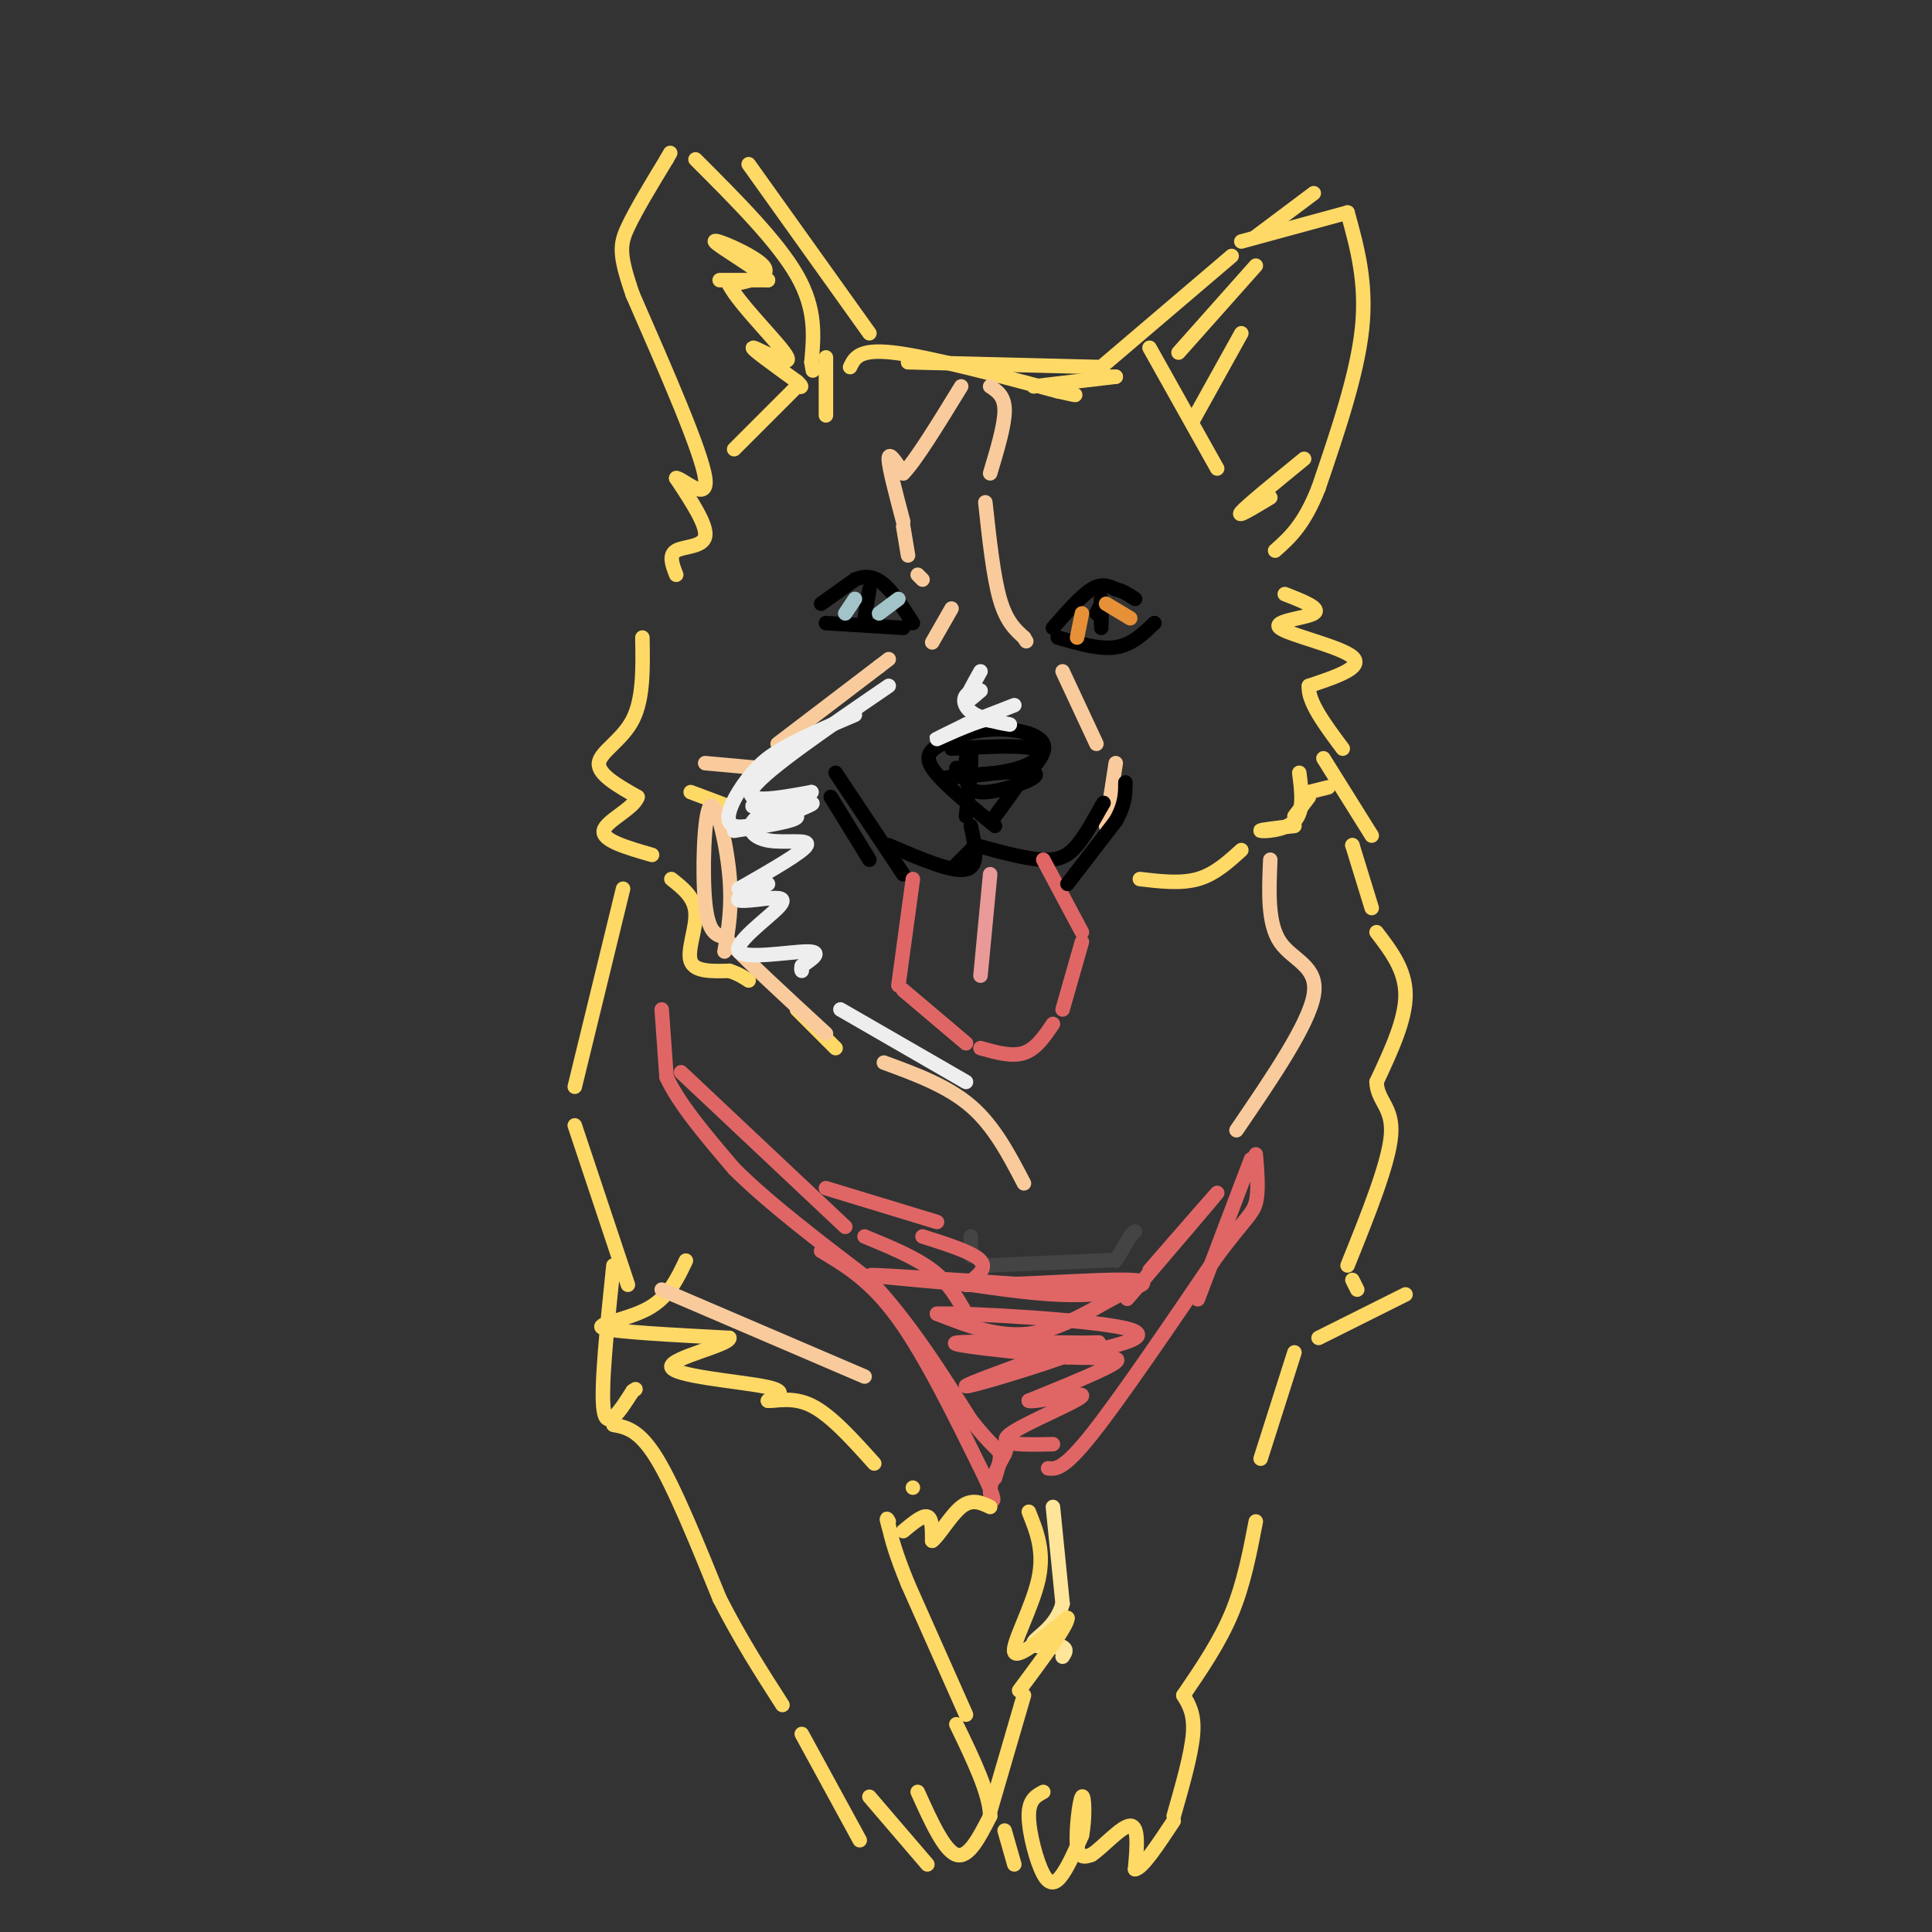 <svg viewBox='0 0 400 400' version='1.1' xmlns='http://www.w3.org/2000/svg' xmlns:xlink='http://www.w3.org/1999/xlink'><rect x="0" y="0" width="400" height="400" fill="#333333" stroke="none"/><g fill='none' stroke='#e06666' stroke-width='3' stroke-linecap='round' stroke-linejoin='round'><path d='M137,209c0.000,0.000 1.000,14.000 1,14'/><path d='M138,223c2.500,5.500 8.250,12.250 14,19'/><path d='M152,242c7.000,7.000 17.500,15.000 28,23'/><path d='M180,265c8.167,8.667 14.583,18.833 21,29'/><path d='M201,294c4.644,5.844 5.756,5.956 6,7c0.244,1.044 -0.378,3.022 -1,5'/><path d='M170,259c5.167,3.083 10.333,6.167 16,14c5.667,7.833 11.833,20.417 18,33'/><path d='M204,306c2.889,6.156 1.111,5.044 1,3c-0.111,-2.044 1.444,-5.022 3,-8'/><path d='M208,301c0.500,-1.333 0.250,-0.667 0,0'/><path d='M217,304c1.583,0.167 3.167,0.333 9,-7c5.833,-7.333 15.917,-22.167 26,-37'/><path d='M252,260c5.822,-7.756 7.378,-8.644 8,-11c0.622,-2.356 0.311,-6.178 0,-10'/><path d='M259,240c0.000,0.000 -11.000,29.000 -11,29'/></g>
<g fill='none' stroke='#444444' stroke-width='3' stroke-linecap='round' stroke-linejoin='round'><path d='M201,256c0.000,0.000 0.000,4.000 0,4'/><path d='M204,262c0.000,0.000 24.000,-1.000 24,-1'/><path d='M228,261c4.000,-0.167 2.000,-0.083 0,0'/><path d='M231,261c0.000,0.000 3.000,-5.000 3,-5'/><path d='M234,256c0.667,-1.000 0.833,-1.000 1,-1'/></g>
<g fill='none' stroke='#ffe599' stroke-width='3' stroke-linecap='round' stroke-linejoin='round'><path d='M218,312c0.000,0.000 2.000,20.000 2,20'/><path d='M220,332c-1.289,4.844 -5.511,6.956 -6,8c-0.489,1.044 2.756,1.022 6,1'/><path d='M220,341c1.000,0.500 0.500,1.250 0,2'/></g>
<g fill='none' stroke='#ffd966' stroke-width='3' stroke-linecap='round' stroke-linejoin='round'><path d='M213,313c1.644,4.089 3.289,8.178 2,14c-1.289,5.822 -5.511,13.378 -5,15c0.511,1.622 5.756,-2.689 11,-7'/><path d='M221,335c0.167,1.333 -4.917,8.167 -10,15'/><path d='M212,351c0.000,0.000 -7.000,24.000 -7,24'/><path d='M208,379c0.000,0.000 2.000,7.000 2,7'/><path d='M216,371c-1.512,0.804 -3.024,1.607 -3,5c0.024,3.393 1.583,9.375 3,12c1.417,2.625 2.690,1.893 4,0c1.310,-1.893 2.655,-4.946 4,-8'/><path d='M224,380c0.714,-3.619 0.500,-8.667 0,-8c-0.500,0.667 -1.286,7.048 -1,10c0.286,2.952 1.643,2.476 3,2'/><path d='M226,384c2.200,-1.422 6.200,-5.978 8,-6c1.800,-0.022 1.400,4.489 1,9'/><path d='M235,387c1.500,-0.167 4.750,-5.083 8,-10'/><path d='M243,376c1.833,-6.417 3.667,-12.833 4,-17c0.333,-4.167 -0.833,-6.083 -2,-8'/><path d='M245,351c3.750,-5.500 7.500,-11.000 10,-17c2.500,-6.000 3.750,-12.500 5,-19'/><path d='M261,302c0.000,0.000 7.000,-22.000 7,-22'/><path d='M273,277c0.000,0.000 18.000,-9.000 18,-9'/><path d='M127,262c-1.333,12.833 -2.667,25.667 -2,30c0.667,4.333 3.333,0.167 6,-4'/><path d='M131,288c1.000,-0.667 0.500,-0.333 0,0'/><path d='M142,261c-1.800,3.822 -3.600,7.644 -8,10c-4.400,2.356 -11.400,3.244 -9,4c2.400,0.756 14.200,1.378 26,2'/><path d='M151,277c0.190,1.464 -12.333,4.125 -12,6c0.333,1.875 13.524,2.964 19,4c5.476,1.036 3.238,2.018 1,3'/><path d='M159,290c1.578,0.156 5.022,-0.956 9,1c3.978,1.956 8.489,6.978 13,12'/><path d='M189,308c0.000,0.000 0.000,0.000 0,0'/><path d='M127,295c2.667,0.500 5.333,1.000 9,7c3.667,6.000 8.333,17.500 13,29'/><path d='M149,331c4.333,8.500 8.667,15.250 13,22'/><path d='M166,359c0.000,0.000 12.000,22.000 12,22'/><path d='M180,372c0.000,0.000 12.000,14.000 12,14'/><path d='M190,371c2.750,6.083 5.500,12.167 8,13c2.500,0.833 4.750,-3.583 7,-8'/><path d='M205,376c0.000,-4.500 -3.500,-11.750 -7,-19'/><path d='M200,355c0.000,0.000 -12.000,-27.000 -12,-27'/><path d='M188,328c-2.667,-6.500 -3.333,-9.250 -4,-12'/><path d='M184,316c-0.667,-2.167 -0.333,-1.583 0,-1'/><path d='M187,317c2.000,-1.667 4.000,-3.333 5,-3c1.000,0.333 1.000,2.667 1,5'/><path d='M193,319c1.222,-0.778 3.778,-5.222 6,-7c2.222,-1.778 4.111,-0.889 6,0'/><path d='M133,132c0.111,6.333 0.222,12.667 -2,17c-2.222,4.333 -6.778,6.667 -7,9c-0.222,2.333 3.889,4.667 8,7'/><path d='M132,165c-0.756,2.422 -6.644,4.978 -7,7c-0.356,2.022 4.822,3.511 10,5'/><path d='M139,182c2.400,1.889 4.800,3.778 5,7c0.200,3.222 -1.800,7.778 -1,10c0.800,2.222 4.400,2.111 8,2'/><path d='M151,201c2.000,0.667 3.000,1.333 4,2'/><path d='M165,209c0.000,0.000 8.000,8.000 8,8'/><path d='M129,184c0.000,0.000 -10.000,41.000 -10,41'/><path d='M119,233c0.000,0.000 11.000,33.000 11,33'/><path d='M140,119c-0.800,-2.044 -1.600,-4.089 0,-5c1.600,-0.911 5.600,-0.689 6,-3c0.400,-2.311 -2.800,-7.156 -6,-12'/><path d='M140,99c1.067,-0.178 6.733,5.378 6,0c-0.733,-5.378 -7.867,-21.689 -15,-38'/><path d='M131,61c-2.911,-8.400 -2.689,-10.400 -1,-14c1.689,-3.600 4.844,-8.800 8,-14'/><path d='M138,33c1.333,-2.333 0.667,-1.167 0,0'/><path d='M144,33c8.500,8.500 17.000,17.000 21,24c4.000,7.000 3.500,12.500 3,18'/><path d='M168,75c0.500,3.000 0.250,1.500 0,0'/><path d='M155,34c0.000,0.000 25.000,35.000 25,35'/><path d='M171,74c0.000,0.000 0.000,12.000 0,12'/><path d='M149,58c0.000,0.000 10.000,0.000 10,0'/><path d='M159,58c-1.619,-2.060 -10.667,-7.208 -11,-8c-0.333,-0.792 8.048,2.774 10,5c1.952,2.226 -2.524,3.113 -7,4'/><path d='M151,59c2.155,4.214 11.042,12.750 12,15c0.958,2.250 -6.012,-1.786 -7,-2c-0.988,-0.214 4.006,3.393 9,7'/><path d='M165,79c1.500,1.333 0.750,1.167 0,1'/><path d='M165,80c0.000,0.000 -13.000,13.000 -13,13'/><path d='M176,76c0.917,-1.917 1.833,-3.833 9,-3c7.167,0.833 20.583,4.417 34,8'/><path d='M219,81c5.833,1.333 3.417,0.667 1,0'/><path d='M214,80c0.000,0.000 17.000,-2.000 17,-2'/><path d='M231,78c0.000,0.000 -5.000,0.000 -5,0'/><path d='M188,75c0.000,0.000 40.000,1.000 40,1'/><path d='M228,76c0.000,0.000 27.000,-23.000 27,-23'/><path d='M257,50c0.000,0.000 22.000,-6.000 22,-6'/><path d='M279,44c2.000,7.250 4.000,14.500 3,24c-1.000,9.500 -5.000,21.250 -9,33'/><path d='M273,101c-3.000,7.667 -6.000,10.333 -9,13'/><path d='M263,103c-3.583,2.167 -7.167,4.333 -6,3c1.167,-1.333 7.083,-6.167 13,-11'/><path d='M238,72c0.000,0.000 14.000,25.000 14,25'/><path d='M247,87c0.000,0.000 10.000,-18.000 10,-18'/><path d='M244,73c0.000,0.000 16.000,-18.000 16,-18'/><path d='M260,49c0.000,0.000 12.000,-9.000 12,-9'/><path d='M266,123c3.827,1.494 7.655,2.988 6,4c-1.655,1.012 -8.792,1.542 -7,3c1.792,1.458 12.512,3.845 15,6c2.488,2.155 -3.256,4.077 -9,6'/><path d='M271,142c-0.333,3.167 3.333,8.083 7,13'/><path d='M274,157c0.000,0.000 10.000,16.000 10,16'/><path d='M280,175c0.000,0.000 0.000,0.000 0,0'/><path d='M280,175c0.000,0.000 4.000,13.000 4,13'/><path d='M285,193c3.000,3.917 6.000,7.833 6,13c0.000,5.167 -3.000,11.583 -6,18'/><path d='M285,224c0.133,4.044 3.467,5.156 3,11c-0.467,5.844 -4.733,16.422 -9,27'/><path d='M281,267c0.000,0.000 -1.000,-2.000 -1,-2'/><path d='M271,164c0.000,0.000 4.000,-1.000 4,-1'/><path d='M269,160c0.511,3.978 1.022,7.956 -1,10c-2.022,2.044 -6.578,2.156 -7,2c-0.422,-0.156 3.289,-0.578 7,-1'/><path d='M268,169c0.000,0.000 3.000,-4.000 3,-4'/><path d='M236,182c4.250,0.500 8.500,1.000 12,0c3.500,-1.000 6.250,-3.500 9,-6'/><path d='M143,164c0.000,0.000 8.000,3.000 8,3'/></g>
<g fill='none' stroke='#f9cb9c' stroke-width='3' stroke-linecap='round' stroke-linejoin='round'><path d='M146,158c0.000,0.000 11.000,1.000 11,1'/><path d='M161,154c0.000,0.000 21.000,-16.000 21,-16'/><path d='M182,138c3.500,-2.667 1.750,-1.333 0,0'/><path d='M193,133c0.000,0.000 4.000,-7.000 4,-7'/><path d='M191,120c0.000,0.000 -1.000,-1.000 -1,-1'/><path d='M188,115c0.000,0.000 -1.000,-6.000 -1,-6'/><path d='M187,108c-1.500,-5.667 -3.000,-11.333 -3,-13c0.000,-1.667 1.500,0.667 3,3'/><path d='M187,98c2.500,-2.500 7.250,-10.250 12,-18'/><path d='M205,80c1.500,1.000 3.000,2.000 3,5c0.000,3.000 -1.500,8.000 -3,13'/><path d='M204,104c0.833,7.667 1.667,15.333 3,20c1.333,4.667 3.167,6.333 5,8'/><path d='M212,132c0.833,1.333 0.417,0.667 0,0'/><path d='M220,139c0.000,0.000 7.000,15.000 7,15'/><path d='M231,158c0.000,0.000 -2.000,13.000 -2,13'/><path d='M150,197c0.821,-4.625 1.643,-9.250 1,-16c-0.643,-6.750 -2.750,-15.625 -4,-14c-1.250,1.625 -1.643,13.750 -1,20c0.643,6.250 2.321,6.625 4,7'/><path d='M150,194c4.167,4.500 12.583,12.250 21,20'/><path d='M183,220c6.583,2.417 13.167,4.833 18,9c4.833,4.167 7.917,10.083 11,16'/><path d='M263,178c-0.289,6.578 -0.578,13.156 2,17c2.578,3.844 8.022,4.956 7,11c-1.022,6.044 -8.511,17.022 -16,28'/><path d='M137,267c0.000,0.000 42.000,18.000 42,18'/></g>
<g fill='none' stroke='#e06666' stroke-width='3' stroke-linecap='round' stroke-linejoin='round'><path d='M141,222c0.000,0.000 34.000,32.000 34,32'/><path d='M179,256c5.250,2.167 10.500,4.333 14,7c3.500,2.667 5.250,5.833 7,9'/><path d='M171,246c0.000,0.000 23.000,7.000 23,7'/><path d='M191,256c5.250,1.667 10.500,3.333 12,5c1.500,1.667 -0.750,3.333 -3,5'/><path d='M200,266c7.405,0.345 27.417,-1.292 34,-1c6.583,0.292 -0.262,2.512 -8,3c-7.738,0.488 -16.369,-0.756 -25,-2'/><path d='M201,266c-10.422,-0.889 -23.978,-2.111 -20,-2c3.978,0.111 25.489,1.556 47,3'/><path d='M228,267c9.012,0.167 8.042,-0.917 4,1c-4.042,1.917 -11.155,6.833 -18,8c-6.845,1.167 -13.423,-1.417 -20,-4'/><path d='M194,272c6.133,-0.222 31.467,1.222 39,3c7.533,1.778 -2.733,3.889 -13,6'/><path d='M220,281c-7.400,2.622 -19.400,6.178 -20,6c-0.600,-0.178 10.200,-4.089 21,-8'/><path d='M221,279c5.750,-1.429 9.625,-1.000 3,-1c-6.625,-0.000 -23.750,-0.429 -26,0c-2.250,0.429 10.375,1.714 23,3'/><path d='M221,281c6.600,0.333 11.600,-0.333 10,1c-1.600,1.333 -9.800,4.667 -18,8'/><path d='M213,290c0.702,0.560 11.458,-2.042 11,-1c-0.458,1.042 -12.131,5.726 -15,8c-2.869,2.274 3.065,2.137 9,2'/><path d='M238,263c7.250,-8.333 14.500,-16.667 14,-16c-0.500,0.667 -8.750,10.333 -17,20'/><path d='M235,267c-2.833,3.333 -1.417,1.667 0,0'/></g>
<g fill='none' stroke='#000000' stroke-width='3' stroke-linecap='round' stroke-linejoin='round'><path d='M218,130c2.917,-3.333 5.833,-6.667 8,-8c2.167,-1.333 3.583,-0.667 5,0'/><path d='M231,122c1.500,0.333 2.750,1.167 4,2'/><path d='M228,130c0.000,0.000 0.000,-6.000 0,-6'/><path d='M228,124c0.000,-0.167 0.000,2.417 0,5'/><path d='M219,132c4.333,1.250 8.667,2.500 12,2c3.333,-0.500 5.667,-2.750 8,-5'/><path d='M228,125c0.000,0.000 -1.000,2.000 -1,2'/><path d='M206,171c-5.583,-4.583 -11.167,-9.167 -13,-12c-1.833,-2.833 0.083,-3.917 2,-5'/><path d='M195,154c2.143,-1.536 6.500,-2.875 11,-3c4.500,-0.125 9.143,0.964 10,3c0.857,2.036 -2.071,5.018 -5,8'/><path d='M211,162c-1.667,2.500 -3.333,4.750 -5,7'/><path d='M197,155c7.178,-0.400 14.356,-0.800 17,0c2.644,0.800 0.756,2.800 -3,4c-3.756,1.200 -9.378,1.600 -15,2'/><path d='M196,161c2.298,-0.214 15.542,-1.750 18,-1c2.458,0.750 -5.869,3.786 -10,4c-4.131,0.214 -4.065,-2.393 -4,-5'/><path d='M200,159c-0.356,-2.022 0.756,-4.578 1,-3c0.244,1.578 -0.378,7.289 -1,13'/><path d='M201,171c0.917,4.167 1.833,8.333 -1,9c-2.833,0.667 -9.417,-2.167 -16,-5'/><path d='M173,160c0.000,0.000 14.000,21.000 14,21'/><path d='M198,179c0.000,0.000 4.000,-4.000 4,-4'/><path d='M202,175c5.244,1.422 10.489,2.844 14,3c3.511,0.156 5.289,-0.956 7,-3c1.711,-2.044 3.356,-5.022 5,-8'/><path d='M228,167c0.833,-1.333 0.417,-0.667 0,0'/></g>
<g fill='none' stroke='#e06666' stroke-width='3' stroke-linecap='round' stroke-linejoin='round'><path d='M189,182c0.000,0.000 -3.000,22.000 -3,22'/><path d='M187,205c0.000,0.000 13.000,11.000 13,11'/><path d='M203,217c3.250,0.917 6.500,1.833 9,1c2.500,-0.833 4.250,-3.417 6,-6'/><path d='M220,209c0.000,0.000 4.000,-14.000 4,-14'/><path d='M224,193c0.000,0.000 -8.000,-15.000 -8,-15'/></g>
<g fill='none' stroke='#ea9999' stroke-width='3' stroke-linecap='round' stroke-linejoin='round'><path d='M205,181c0.000,0.000 -2.000,21.000 -2,21'/></g>
<g fill='none' stroke='#000000' stroke-width='3' stroke-linecap='round' stroke-linejoin='round'><path d='M221,183c0.000,0.000 10.000,-13.000 10,-13'/><path d='M231,170c2.000,-3.500 2.000,-5.750 2,-8'/><path d='M172,165c0.000,0.000 8.000,13.000 8,13'/><path d='M198,159c0.000,0.000 0.000,0.000 0,0'/></g>
<g fill='none' stroke='#eeeeee' stroke-width='3' stroke-linecap='round' stroke-linejoin='round'><path d='M203,139c-1.500,2.667 -3.000,5.333 -3,6c0.000,0.667 1.500,-0.667 3,-2'/><path d='M203,143c-0.209,-0.290 -2.231,-0.016 -3,1c-0.769,1.016 -0.284,2.774 2,4c2.284,1.226 6.367,1.922 7,2c0.633,0.078 -2.183,-0.461 -5,-1'/><path d='M204,149c-3.267,0.867 -8.933,3.533 -10,4c-1.067,0.467 2.467,-1.267 6,-3'/><path d='M200,150c2.667,-1.167 6.333,-2.583 10,-4'/><path d='M152,172c6.667,-1.044 13.333,-2.089 13,-3c-0.333,-0.911 -7.667,-1.689 -9,-2c-1.333,-0.311 3.333,-0.156 8,0'/><path d='M164,167c2.852,-0.383 5.981,-1.340 3,0c-2.981,1.340 -12.072,4.976 -15,4c-2.928,-0.976 0.306,-6.565 3,-10c2.694,-3.435 4.847,-4.718 7,-6'/><path d='M162,155c3.667,-2.167 9.333,-4.583 15,-7'/><path d='M184,142c-12.667,8.667 -25.333,17.333 -28,21c-2.667,3.667 4.667,2.333 12,1'/><path d='M168,164c-0.584,0.971 -8.043,2.900 -11,5c-2.957,2.100 -1.411,4.373 2,5c3.411,0.627 8.689,-0.392 8,1c-0.689,1.392 -7.344,5.196 -14,9'/><path d='M153,184c-0.381,0.988 5.667,-1.042 6,-1c0.333,0.042 -5.048,2.155 -6,3c-0.952,0.845 2.524,0.423 6,0'/><path d='M159,186c2.093,-0.102 4.324,-0.357 2,2c-2.324,2.357 -9.203,7.327 -8,9c1.203,1.673 10.486,0.049 14,0c3.514,-0.049 1.257,1.475 -1,3'/><path d='M166,200c-0.167,0.667 -0.083,0.833 0,1'/><path d='M174,209c0.000,0.000 26.000,15.000 26,15'/></g>
<g fill='none' stroke='#000000' stroke-width='3' stroke-linecap='round' stroke-linejoin='round'><path d='M170,125c0.000,0.000 7.000,-5.000 7,-5'/><path d='M177,120c2.156,-0.911 4.044,-0.689 6,1c1.956,1.689 3.978,4.844 6,8'/><path d='M180,122c0.000,0.000 -1.000,6.000 -1,6'/><path d='M171,129c0.000,0.000 16.000,1.000 16,1'/></g>
<g fill='none' stroke='#a2c4c9' stroke-width='3' stroke-linecap='round' stroke-linejoin='round'><path d='M175,127c0.000,0.000 2.000,-3.000 2,-3'/><path d='M182,127c0.000,0.000 4.000,-3.000 4,-3'/></g>
<g fill='none' stroke='#e69138' stroke-width='3' stroke-linecap='round' stroke-linejoin='round'><path d='M223,132c0.000,0.000 1.000,-5.000 1,-5'/><path d='M229,125c0.000,0.000 5.000,3.000 5,3'/></g>
</svg>